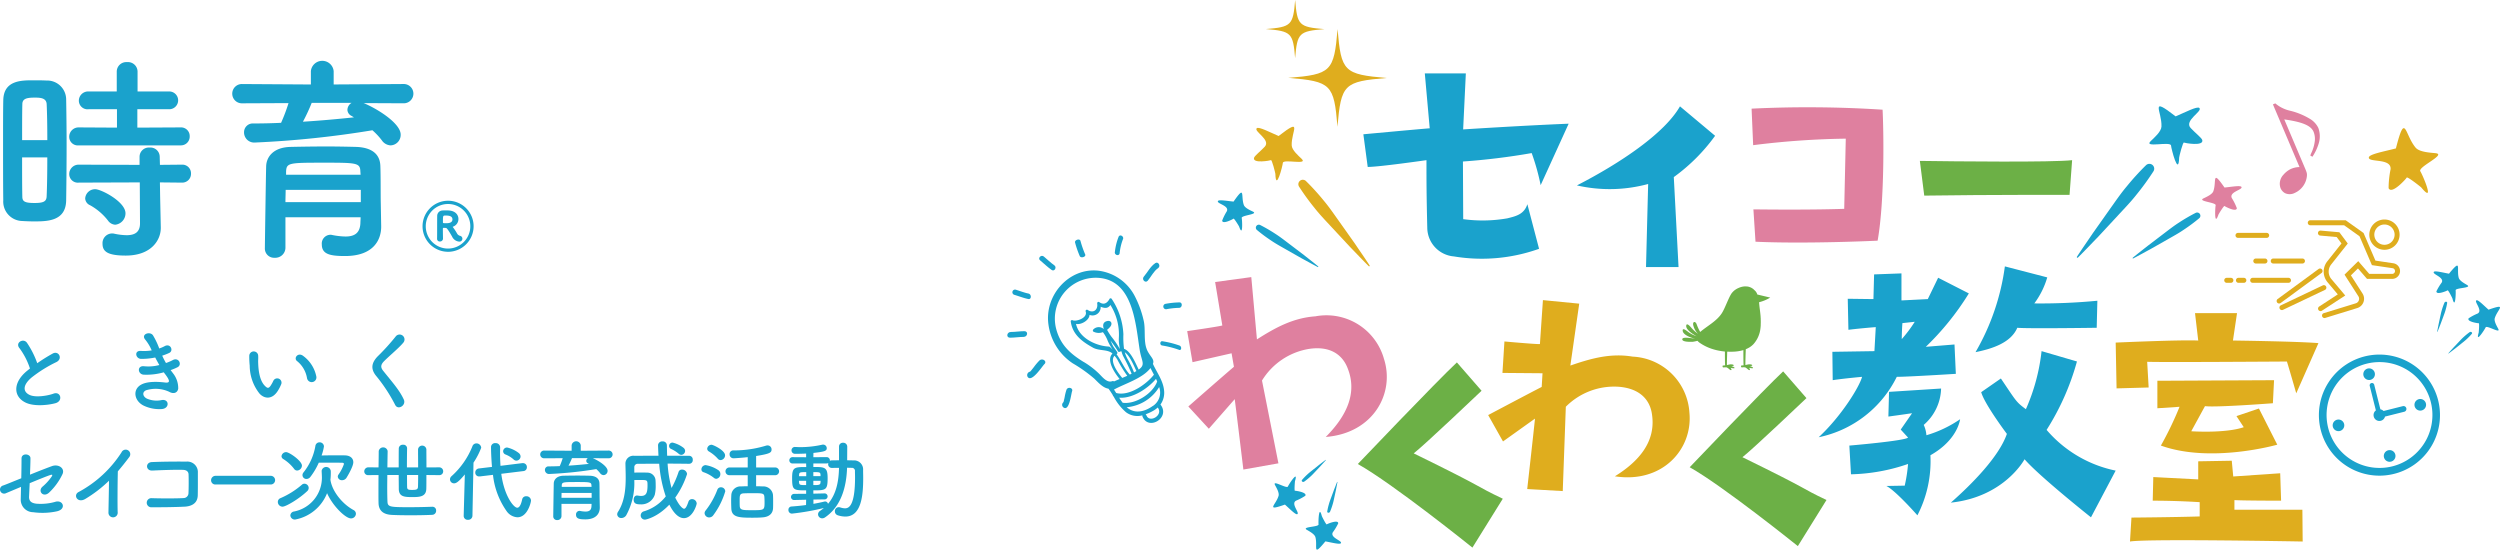 <svg xmlns="http://www.w3.org/2000/svg" xmlns:xlink="http://www.w3.org/1999/xlink" width="560.001" height="123.12" viewBox="0 0 560.001 123.12">
  <defs>
    <clipPath id="clip-path">
      <rect id="長方形_23" data-name="長方形 23" width="560.001" height="123.12" fill="none"/>
    </clipPath>
  </defs>
  <g id="img_index_logo_exciting_school" transform="translate(0 0)">
    <g id="グループ_16" data-name="グループ 16" transform="translate(0 0)" clip-path="url(#clip-path)">
      <path id="パス_356" data-name="パス 356" d="M400.659,26.473c2.59.26-4.077,3.09-3.4,4.066.4.571,3.467,7.577.22,3.628-.106-.129-3.321-2.678-3.295-2.2.007.094-3.344,3.907-4.04,2.333a21.982,21.982,0,0,1,.442-4.223c.232-2.595-5.056-1.435-4.866-2.667.114-.733,3.5-1.339,6.06-2.007,2.136-8.356,1.915-3.157,4.417-.173.845,1,3.244,1.117,4.461,1.239" transform="translate(144.903 7.843)" fill="#dfad1e" fill-rule="evenodd"/>
      <path id="パス_357" data-name="パス 357" d="M192.766,61.676c-.757-1.881-.206-4.571-.718-6.529A22.615,22.615,0,0,0,190,49.629a10.658,10.658,0,0,0-8.06-5.536c-6.521-.74-12.138,5.46-11.192,12.083a12.441,12.441,0,0,0,5.448,8.672,32.349,32.349,0,0,1,4.807,3.412c.879.857,1.929,2.073,3.185,2.263.343.446.658.933.967,1.432a.463.463,0,0,0,.2.333,11.913,11.913,0,0,0,2.762,3.511,4.245,4.245,0,0,0,3.665.692.422.422,0,0,0,.021.246c1.275,3.3,6.291.347,4.084-2.592a.455.455,0,0,0-.062-.055,4.545,4.545,0,0,0,.81-3.266c-.25-2.191-1.608-3.923-2.49-5.863.465-1.07-.741-1.681-1.387-3.285M178.652,64.55c-3.028-1.854-5.256-3.86-6.186-7.463a9.152,9.152,0,0,1,9.881-11.355c7.414.841,7.924,10.363,8.84,16.113.407,2.568,1.388,3.247-.224,4.4-.671-1.336-1.754-4.126-3.284-4.65a18.7,18.7,0,0,1-.146-3.238,15.509,15.509,0,0,0-2.592-7.906.3.3,0,0,0-.564.056q-.927,1.55-2.264.618c-.256-.16-.484.078-.446.341.216,1.46-.966,2.253-2.142,1.409a.3.3,0,0,0-.447.34c.535,1.5-2.223,2.339-2.881,1.986-.184-.1-.491,0-.457.257.393,2.977,2.6,4.559,5.029,5.9,1.325.73,3.3.314,4.317,1.3-1.433,1.413.377,4.2,1.605,5.7-.431.18-.846.355-1.227.53a.642.642,0,0,0-.509-.026c-1.107.37-2.142-.967-2.885-1.707a18.275,18.275,0,0,0-3.42-2.617m8.627,3.577c-.993-1.175-2.879-3.742-1.733-4.968a7.125,7.125,0,0,1,.631.849,29.083,29.083,0,0,0,2.224,3.637c-.376.168-.752.327-1.123.481m-.611-7.008c-.091.012.124.433.03.464a19.171,19.171,0,0,0-1.834-2.683,13.635,13.635,0,0,1-.984-1.545,4.628,4.628,0,0,0,.71-.693c.571-.692.2-1.484-.681-1.278-.934.219-1.047.9-.768,1.746a.243.243,0,0,1-.032.019,1.7,1.7,0,0,0-2.266.072c-.158.121-.234.439.011.554a2.638,2.638,0,0,0,2.094.1,7.794,7.794,0,0,1,1.117,2.036,15.52,15.52,0,0,0,1.041,1.882c-.274-.254-.514-.685-.912-.7-2.423-.1-6.532-1.665-7.276-5.078,1.128.3,3.02-.841,3.031-2.011a1.825,1.825,0,0,0,2.493-1.82c.944.38,1.638.406,2.185-.4a12.451,12.451,0,0,1,1.885,7.474,8.006,8.006,0,0,0,.155,1.854m2.313,6.261c-1.264-1.358-1.909-3.109-2.977-4.56.015-.008.026-.018.043-.026a.316.316,0,0,0,.106-.431c-.315-.557-.752-1.007-1.046-1.6-.158-.325-.305-.656-.451-.988a23.817,23.817,0,0,1,1.6,2.286.326.326,0,0,0,.457.213,1.044,1.044,0,0,1,.388-.109,6.2,6.2,0,0,0,.366,1.046,40.738,40.738,0,0,1,1.907,3.981c-.131.065-.261.129-.393.191m-.548-3.559a7.264,7.264,0,0,1-.581-1.439c1.142.751,2.094,3.181,2.6,4.205q-.258.161-.532.311a21.923,21.923,0,0,0-1.49-3.077m6.673,5.107c-.975,2.7-4.851,5.164-7.724,4.765-.279-.363-.539-.744-.79-1.135,2.978.234,6.442-2.057,8.251-4.219.091.2.18.392.263.589m-2.4,7.6a.513.513,0,0,0-.2-.246,10.75,10.75,0,0,0,1.761-.816,5.217,5.217,0,0,0,.97-.715.513.513,0,0,0,.023.048c1.263,1.68-1.86,3.518-2.552,1.729m1.4-2.11c-1.777,1.282-4.042,1.859-5.823.275a9.458,9.458,0,0,0,7.265-4.519A3.589,3.589,0,0,1,194.1,74.42m.272-7.032c-1.709,2.183-5.534,4.866-8.452,4.1-.162-.26-.327-.519-.5-.773.016-.008.033-.008.05-.018,2.417-1.323,6.371-2.468,8.13-4.8.245.49.51.99.768,1.494" transform="translate(64.108 16.543)" fill="#1aa2cc"/>
      <path id="パス_358" data-name="パス 358" d="M169.41,42.662c.869.721,1.673,1.515,2.6,2.16.629.44,1.219-.609.594-1.046-.841-.587-1.571-1.315-2.359-1.97-.585-.487-1.425.363-.835.856" transform="translate(63.567 15.651)" fill="#1aa2cc"/>
      <path id="パス_359" data-name="パス 359" d="M164.8,54.105c-.92.007-1.094,1.288-.169,1.282,1.015-.008,2.026-.173,3.042-.18.919-.007,1.094-1.288.169-1.282-1.017.008-2.028.173-3.042.18" transform="translate(61.619 20.259)" fill="#1aa2cc"/>
      <path id="パス_360" data-name="パス 360" d="M173.191,64.957a.25.25,0,0,0-.08.061l.055-.019c.01-.014.016-.029.025-.041" transform="translate(65.033 24.403)" fill="#1aa2cc"/>
      <path id="パス_361" data-name="パス 361" d="M167.827,61.28a.792.792,0,0,0-.487,1.11c.875,1.468,3.277-2.348,3.779-2.823.678-.642-.455-1.431-1.128-.794a12.608,12.608,0,0,0-1.2,1.421c-.208.267-.418.535-.637.8a1.274,1.274,0,0,1-.19.212.324.324,0,0,1-.14.078" transform="translate(62.829 21.992)" fill="#1aa2cc"/>
      <path id="パス_362" data-name="パス 362" d="M173.18,66.426a.726.726,0,0,0,.056,1.11c1.326.99,1.722-3.054,1.94-3.621.292-.768-.964-1.09-1.255-.33a10.277,10.277,0,0,0-.4,1.6c-.061.3-.124.593-.2.886a1.055,1.055,0,0,1-.069.242.256.256,0,0,1-.081.111" transform="translate(64.972 23.725)" fill="#1aa2cc"/>
      <path id="パス_363" data-name="パス 363" d="M175.065,39.71a21.477,21.477,0,0,0,1.047,3.011c.285.553,1.486.143,1.2-.417a21.481,21.481,0,0,1-1.047-3.011c-.2-.594-1.4-.177-1.2.417" transform="translate(65.759 14.653)" fill="#1aa2cc"/>
      <path id="パス_364" data-name="パス 364" d="M182.6,42.369a12.181,12.181,0,0,1,.728-3.141c.345-.614-.586-1.255-.934-.64A13.008,13.008,0,0,0,181.544,42c-.172.693.878,1.065,1.051.367" transform="translate(68.194 14.404)" fill="#1aa2cc"/>
      <path id="パス_365" data-name="パス 365" d="M193.04,49.239a19.078,19.078,0,0,0-3.172.332.613.613,0,0,0,.226,1.2,17.162,17.162,0,0,1,2.864-.311c.737-.01.823-1.231.083-1.22" transform="translate(71.16 18.498)" fill="#1aa2cc"/>
      <path id="パス_366" data-name="パス 366" d="M189.466,55.578c-.578-.165-.757.768-.175.934a20.643,20.643,0,0,1,3.8.967c.56.277.729-.66.176-.935a20.627,20.627,0,0,0-3.8-.966" transform="translate(70.978 20.872)" fill="#1aa2cc"/>
      <path id="パス_367" data-name="パス 367" d="M187.168,46.822c.79-.929,1.317-2.139,2.329-2.828.663-.451.039-1.575-.626-1.124-1.132.773-1.707,2.011-2.588,3.046-.525.619.355,1.53.885.907" transform="translate(69.921 16.066)" fill="#1aa2cc"/>
      <path id="パス_368" data-name="パス 368" d="M165.221,48.309c1.068.319,2.11.736,3.194.963.736.154.769-1.072.04-1.226-.984-.206-1.934-.59-2.9-.882a.6.6,0,0,0-.33,1.145" transform="translate(61.917 17.709)" fill="#1aa2cc"/>
      <path id="パス_369" data-name="パス 369" d="M212.85,87.358c-1.226-.73,2.742-.587,2.632-1.23-.066-.376.039-4.566.733-1.852.023.089,1.026,2.1,1.125,1.856.019-.048,2.568-1.164,2.548-.22a12.015,12.015,0,0,1-1.2,1.993c-.718,1.234,2.176,1.886,1.8,2.454-.227.338-2.05-.149-3.475-.41-3,3.651-1.684,1.123-2.233-.941-.187-.692-1.351-1.307-1.927-1.651" transform="translate(79.874 31.319)" fill="#1aa2cc" fill-rule="evenodd"/>
      <path id="パス_370" data-name="パス 370" d="M218.321,78.5c-.228.548-.433,1.1-.652,1.641l-.609,1.647c-.2.549-.417,1.1-.568,1.648a13.905,13.905,0,0,0-.38,1.666.247.247,0,0,0,.282.27h0a.394.394,0,0,0,.343-.217,15.285,15.285,0,0,0,.589-1.647c.172-.552.277-1.109.4-1.663l.359-1.666c.1-.559.223-1.113.318-1.67a.032.032,0,0,0-.036-.037h0a.051.051,0,0,0-.045.029" transform="translate(81.187 29.48)" fill="#1aa2cc"/>
      <path id="パス_371" data-name="パス 371" d="M207.724,79.5c-.671-1.259,2.65.916,2.889.311.138-.358,2.4-3.889,1.585-1.206-.026.088-.209,2.329,0,2.169.041-.03,2.8.334,2.295,1.131a11.96,11.96,0,0,1-2.059,1.085c-1.252.684.887,2.74.268,3.029-.37.172-1.677-1.189-2.761-2.149-4.457,1.571-2.022.089-1.425-1.96.2-.689-.479-1.819-.794-2.41" transform="translate(77.884 29.156)" fill="#1aa2cc" fill-rule="evenodd"/>
      <path id="パス_372" data-name="パス 372" d="M217.32,74.885c-.48.349-.938.713-1.409,1.068l-1.373,1.094c-.454.366-.924.721-1.34,1.116a14.033,14.033,0,0,0-1.186,1.228.249.249,0,0,0,.1.378.391.391,0,0,0,.4-.01,14.594,14.594,0,0,0,1.356-1.1c.433-.382.81-.8,1.2-1.215l1.168-1.241c.38-.422.766-.836,1.136-1.264a.033.033,0,0,0-.011-.051h0a.048.048,0,0,0-.052,0" transform="translate(79.628 28.13)" fill="#1aa2cc"/>
      <path id="パス_373" data-name="パス 373" d="M403.772,47.6c1.2.714-2.683.575-2.575,1.2.066.369-.037,4.468-.717,1.813-.022-.088-1-2.057-1.1-1.816-.018.047-2.512,1.139-2.493.216a11.7,11.7,0,0,1,1.175-1.952c.7-1.206-2.13-1.845-1.758-2.4.223-.33,2.006.146,3.4.4,2.936-3.573,1.647-1.1,2.185.92.182.678,1.321,1.279,1.885,1.615" transform="translate(148.868 16.248)" fill="#1aa2cc" fill-rule="evenodd"/>
      <path id="パス_374" data-name="パス 374" d="M396.921,55.854c.223-.535.424-1.072.638-1.607l.6-1.61c.194-.537.409-1.073.556-1.614a13.236,13.236,0,0,0,.371-1.629.242.242,0,0,0-.276-.264.381.381,0,0,0-.334.212,14.381,14.381,0,0,0-.576,1.612c-.169.539-.271,1.084-.392,1.626l-.351,1.632c-.1.545-.219,1.088-.312,1.633a.031.031,0,0,0,.036.036h0a.049.049,0,0,0,.044-.028" transform="translate(149.082 18.458)" fill="#1aa2cc"/>
      <path id="パス_375" data-name="パス 375" d="M408.609,55.281c.656,1.233-2.593-.9-2.826-.3-.135.349-2.344,3.8-1.552,1.18.026-.087.205-2.279,0-2.123-.04.03-2.739-.326-2.244-1.106A11.677,11.677,0,0,1,404,51.866c1.224-.67-.868-2.681-.261-2.963.36-.169,1.64,1.161,2.7,2.1,4.361-1.538,1.978-.088,1.394,1.918-.194.674.469,1.779.777,2.358" transform="translate(150.993 18.366)" fill="#1aa2cc" fill-rule="evenodd"/>
      <path id="パス_376" data-name="パス 376" d="M398.739,58.868c.468-.343.918-.7,1.377-1.044l1.343-1.07c.444-.358.905-.706,1.311-1.092a13.45,13.45,0,0,0,1.161-1.2.242.242,0,0,0-.1-.369h0a.383.383,0,0,0-.4.008,14.607,14.607,0,0,0-1.328,1.081c-.422.374-.792.787-1.176,1.19l-1.145,1.213c-.37.413-.75.819-1.112,1.237a.032.032,0,0,0,.011.05h0a.048.048,0,0,0,.052,0" transform="translate(149.769 20.301)" fill="#1aa2cc"/>
      <path id="パス_377" data-name="パス 377" d="M389.186,42.526a3.392,3.392,0,1,1,3.391-3.391,3.392,3.392,0,0,1-3.391,3.391m0-5.665a2.273,2.273,0,1,0,2.275,2.274,2.273,2.273,0,0,0-2.275-2.274" transform="translate(144.933 13.428)" fill="#dfad1e"/>
      <path id="パス_378" data-name="パス 378" d="M379.519,57.768a.56.56,0,0,1-.167-1.094l7.169-2.207a1.059,1.059,0,0,0,.7-1.322,1.135,1.135,0,0,0-.121-.259L384,48.046l3.076-3.024,2.465,2.856h5.128a.642.642,0,0,0,.641-.641.514.514,0,0,0-.005-.065.64.64,0,0,0-.543-.57l-4.626-.685-2.776-6.468-3.452-2.465h-7.6a.559.559,0,0,1,0-1.117h7.958l4,2.852,2.655,6.182,4.007.594a1.759,1.759,0,0,1-.259,3.5H389.04l-2.03-2.343-1.579,1.555,2.608,4.077a2.174,2.174,0,0,1-.662,3,2.09,2.09,0,0,1-.53.246L379.68,57.74a.59.59,0,0,1-.161.028" transform="translate(141.174 13.475)" fill="#dfad1e"/>
      <path id="パス_379" data-name="パス 379" d="M378.01,55.585a.559.559,0,0,1-.305-1.026l4.167-2.72-2.292-2.722a3.7,3.7,0,0,1-.069-4.669l3.189-4.021-1.069-1.433-3.67-.329a.559.559,0,0,1,.063-1.117l.036,0,4.168.371,1.881,2.523-3.721,4.7a2.581,2.581,0,0,0,.047,3.255l3.108,3.687-5.225,3.41a.553.553,0,0,1-.307.091" transform="translate(141.792 14.106)" fill="#dfad1e"/>
      <path id="パス_380" data-name="パス 380" d="M371.715,52.016a.559.559,0,0,1-.239-1.063l9.39-4.463a.559.559,0,1,1,.5,1l-.018.008-9.392,4.464a.553.553,0,0,1-.239.054" transform="translate(139.434 17.443)" fill="#dfad1e"/>
      <path id="パス_381" data-name="パス 381" d="M371.262,51.562a.559.559,0,0,1-.329-1.01l9.206-6.75a.559.559,0,0,1,.656.9l-9.2,6.752a.559.559,0,0,1-.337.107" transform="translate(139.264 16.423)" fill="#dfad1e"/>
      <path id="パス_382" data-name="パス 382" d="M374.978,46.356h-8.022a.559.559,0,0,1,0-1.118h8.022a.559.559,0,0,1,0,1.118" transform="translate(137.646 16.995)" fill="#dfad1e"/>
      <path id="パス_383" data-name="パス 383" d="M365.849,46.356H364.64a.559.559,0,1,1,0-1.118h1.209a.559.559,0,0,1,0,1.118" transform="translate(136.775 16.995)" fill="#dfad1e"/>
      <path id="パス_384" data-name="パス 384" d="M363.662,46.356h-.93a.559.559,0,1,1,0-1.118h.93a.559.559,0,0,1,0,1.118" transform="translate(136.059 16.995)" fill="#dfad1e"/>
      <path id="パス_385" data-name="パス 385" d="M370.987,39.039h-6.422a.559.559,0,1,1,0-1.118h6.422a.559.559,0,0,1,0,1.118" transform="translate(136.747 14.246)" fill="#dfad1e"/>
      <path id="パス_386" data-name="パス 386" d="M376.846,43.213h-6.539a.559.559,0,1,1,0-1.118h6.539a.559.559,0,0,1,0,1.118" transform="translate(138.905 15.814)" fill="#dfad1e"/>
      <path id="パス_387" data-name="パス 387" d="M369.514,43.213h-2.048a.559.559,0,0,1,0-1.118h2.048a.559.559,0,0,1,0,1.118" transform="translate(137.837 15.814)" fill="#dfad1e"/>
      <path id="パス_388" data-name="パス 388" d="M222.97,32.9l-.975-7.31s13.151-1.219,14.864-1.34l-1.1-12.305h9.192L244.348,24.5s13.1-.853,23.634-1.281l-6.273,13.768A50.263,50.263,0,0,0,259.7,29.8a150.5,150.5,0,0,1-15.4,1.89l.061,12.913a32.225,32.225,0,0,0,9.864-.18c2.011-.494,3.78-.915,4.507-3.17l2.621,9.99a38.093,38.093,0,0,1-19.068,1.707,6.5,6.5,0,0,1-5.97-6.273c-.184-7.918-.184-10.111-.184-15.288,0-.008-10.536,1.516-13.157,1.516" transform="translate(83.398 4.489)" fill="#1aa2cc"/>
      <path id="パス_389" data-name="パス 389" d="M256.771,35.025c9.733-5,19.625-11.648,23.081-17.709l7.87,6.594a41.065,41.065,0,0,1-9.253,9.253l1.063,20.158h-7.286l.479-18.614a32.86,32.86,0,0,1-15.955.319" transform="translate(96.462 6.506)" fill="#1aa2cc"/>
      <path id="パス_390" data-name="パス 390" d="M314.552,18.01c.232,4.274.525,20.165-1.11,29.34,0,0-15.782.759-27.354.234l-.469-7.248s12.04.175,20.341-.118l.349-15.721a183.619,183.619,0,0,0-20.748,1.46l-.351-8.181a257.765,257.765,0,0,1,29.342.235" transform="translate(107.146 6.562)" fill="#df809f"/>
      <path id="パス_391" data-name="パス 391" d="M312.61,26.243c7.891.116,29.786.347,34.107-.164l-.576,7.778s-17.686-.058-32.547.164Z" transform="translate(117.439 9.798)" fill="#6cb046"/>
      <path id="パス_392" data-name="パス 392" d="M237.318,63.225c2.63,7.726-2.193,16.859-12.971,17.7,4.586-4.6,7.111-9.74,4.944-15.286-1.23-3.314-4.149-5.118-8.671-4.439a15.25,15.25,0,0,0-10.554,7.092l3.679,18.543-7.852,1.392s-1.517-12.592-1.936-15.767l-5.8,6.625L193.565,74.1s7.932-6.957,10.214-8.89l-.527-3.026L194.5,64.178l-1.19-6.958s6.984-1,7.869-1.264l-1.612-9.736,8.1-1.1,1.264,13.953c4.336-2.776,8.255-4.824,13.094-5.166a13.383,13.383,0,0,1,15.3,9.316" transform="translate(72.622 16.951)" fill="#df809f"/>
      <path id="パス_393" data-name="パス 393" d="M246.763,100.491S229.01,86.2,221.092,81.768c0,0,17.632-18.495,22.191-22.755l5.529,6.346s-12.8,12.179-15.2,14.025c17.112,8.372,13.187,6.938,19.954,10.161Z" transform="translate(83.059 22.17)" fill="#6cb046"/>
      <path id="パス_394" data-name="パス 394" d="M287.4,74.092c.777,8.129-6.017,15.9-16.7,14.241,5.523-3.417,9.162-7.84,8.331-13.744-.433-3.508-2.859-5.936-7.418-6.309a15.248,15.248,0,0,0-11.9,4.47l-.689,18.891-7.96-.453s1.421-12.6,1.744-15.78l-7.169,5.118-3.321-5.909s9.322-4.944,11.989-6.3l.184-3.066-8.975-.076.444-7.046s7.03.638,7.95.586l.674-9.846,8.13.794-1.986,13.868c4.862-1.7,9.147-2.8,13.933-2.008A13.381,13.381,0,0,1,287.4,74.092" transform="translate(91.032 18.359)" fill="#dfad1e"/>
      <path id="パス_395" data-name="パス 395" d="M299.357,99.612s-16.749-13.479-24.224-17.669c0,0,16.636-17.452,20.936-21.472l5.217,5.99s-12.074,11.492-14.34,13.233c16.148,7.9,12.443,6.548,18.829,9.588Z" transform="translate(103.36 22.718)" fill="#6cb046"/>
      <path id="パス_396" data-name="パス 396" d="M296.135,81.646c5.157-4.786,9.195-11.437,9.718-13.531,0,0-4.186.374-6.576.748l-.074-6.354,9.419-.149.3-5.382s-3.064.226-6.127.6l-.149-6.951,5.753.074.149-5.532,6.13-.226V51l5.9-.3,2.318-4.783,6.877,3.513a61.109,61.109,0,0,1-9.642,11.96l6.427-.523.3,6.576s-10.683.673-13.23.673a25.162,25.162,0,0,1-17.494,13.531m6.871,1.867s12.41-1.047,13.15-1.793l-1.643-1.794,2.541-3.662s-2.541.374-5.306.747l.147-5.532,11.662-.747a11.107,11.107,0,0,1-3.889,8.147,6.637,6.637,0,0,1,.6,2.318,26.527,26.527,0,0,0,7.55-3.589c-.3,1.87-1.87,5.382-6.653,8.072a26.435,26.435,0,0,1-2.915,13.457s-4.858-5.532-6.953-6.576l4.111-.074a33.286,33.286,0,0,0,.746-4.857,41.809,41.809,0,0,1-12.78,2.318Zm11.736-23.846a29.806,29.806,0,0,0,2.915-3.886l-2.768.3c-.143,2.021-.143,3.589-.143,3.589ZM362.66,89.119l-5.529,10.465s-11.587-9.194-14.877-13.008c0,0-4.485,8.448-16.519,9.719,4.858-4.263,10.838-10.39,12.557-15.4,0,0-5.007-6.653-5.753-9.344l4.41-3.065c3.439,5.083,3.364,5.233,5.6,6.877a43.808,43.808,0,0,0,3.513-13.006l7.925,2.318A56.457,56.457,0,0,1,347.19,80a27.666,27.666,0,0,0,15.469,9.121M331.267,62.587a51.929,51.929,0,0,0,6.576-19.211l9.492,2.465a18.317,18.317,0,0,1-2.9,5.83,133.428,133.428,0,0,0,14.127-.6l-.15,6.054s-15.474.224-17.789,0c-1.427,3.362-5.616,4.708-9.352,5.459" transform="translate(111.25 16.296)" fill="#1aa2cc"/>
      <path id="パス_397" data-name="パス 397" d="M370.764,57.123s14.768.2,19.147.587l-4.968,11.239s-1.633-5.684-2.091-7.122c0,0-27.7.2-31.3.063l.329,5.754-7.186.2-.2-10.258s14.63-.658,18.493-.458l-.721-6.142h9.411Zm-7.451,39.41v-3.2S358.479,93,352.793,93l.129-5.292,10.063.523V84.181l7.514-.131.329,3.529,10.521-.719.2,6.142s-8.169,0-10.455-.131v2.158h15.223l.066,7.12s-34.957-.658-38.681,0l.329-5.36s9.144-.07,15.286-.257m1.179-24.7-3.072,5.62s7.579.523,11.761-.913l-1.633-2.482,5.031-1.7,4.109,8.1s-14.831,4.248-26.072.2a74.5,74.5,0,0,0,4.182-8.69l-4.968.329V66.139l26.136-.129-.26,5.162s-12.8.981-15.215.652Z" transform="translate(129.418 19.153)" fill="#dfad1e"/>
      <path id="パス_398" data-name="パス 398" d="M338.189,47.5c1.173-1.808,2.406-3.562,3.608-5.342l3.719-5.261c1.25-1.743,2.45-3.527,3.831-5.163a56.927,56.927,0,0,1,4.329-4.757,1.084,1.084,0,0,1,1.532.041h0a1.083,1.083,0,0,1,.135,1.315,57.725,57.725,0,0,1-3.78,5.208c-1.315,1.685-2.826,3.222-4.274,4.8l-4.376,4.712c-1.5,1.539-2.97,3.106-4.5,4.622a.143.143,0,0,1-.2,0v0a.144.144,0,0,1-.023-.18" transform="translate(127.041 10.022)" fill="#1aa2cc"/>
      <path id="パス_399" data-name="パス 399" d="M350.265,25.12c-1.663,1.588,4.518-.061,4.571.986.033.614,1.687,7.162,1.82,2.647,0-.15.856-3.665,1.1-3.315.045.069,4.45.905,4.077-.565-.127-.494-1.559-1.583-2.6-2.7-1.568-1.68,2.745-3.742,1.945-4.494-.477-.448-3.167.968-5.309,1.887-6.021-4.662-3.046-1.158-3.179,2.278-.045,1.142-1.655,2.534-2.432,3.278" transform="translate(131.479 6.506)" fill="#1aa2cc" fill-rule="evenodd"/>
      <path id="パス_400" data-name="パス 400" d="M347.279,44.738c1.12-.922,2.266-1.808,3.4-2.7l3.452-2.63c1.15-.865,2.286-1.769,3.5-2.542a39.045,39.045,0,0,1,3.742-2.18.725.725,0,0,1,.8,1.2,38.6,38.6,0,0,1-3.476,2.582c-1.19.823-2.465,1.5-3.714,2.222l-3.769,2.136c-1.274.685-2.534,1.394-3.822,2.061a.1.1,0,0,1-.131-.041h0a.094.094,0,0,1,.025-.1" transform="translate(130.452 13.001)" fill="#1aa2cc"/>
      <path id="パス_401" data-name="パス 401" d="M358.858,33.562c-1.389.682,2.915.872,2.739,1.559-.1.4-.366,4.939.631,2.066.034-.1,1.292-2.18,1.378-1.907.018.054,2.676,1.479,2.735.464a12.812,12.812,0,0,0-1.122-2.26c-.667-1.4,2.517-1.85,2.157-2.494-.217-.387-2.229-.018-3.794.138-2.925-4.21-1.722-1.361-2.5.823-.259.728-1.572,1.293-2.223,1.612" transform="translate(134.709 10.881)" fill="#df809f" fill-rule="evenodd"/>
      <path id="パス_402" data-name="パス 402" d="M227.376,48.468c-1.081-1.663-2.219-3.288-3.328-4.932l-3.428-4.842c-1.151-1.605-2.26-3.253-3.533-4.767a52.844,52.844,0,0,0-3.992-4.386,1,1,0,0,0-1.538,1.249,52.976,52.976,0,0,0,3.482,4.8c1.22,1.556,2.606,2.973,3.945,4.428l4.043,4.343c1.385,1.42,2.739,2.864,4.148,4.263a.132.132,0,0,0,.186,0h0a.131.131,0,0,0,.014-.158" transform="translate(79.421 10.996)" fill="#dfad1e"/>
      <path id="パス_403" data-name="パス 403" d="M214.867,27.833c1.534,1.461-4.166-.056-4.215.911-.029.564-1.555,6.6-1.674,2.439,0-.138-.792-3.377-1.018-3.058-.044.062-4.109.836-3.762-.52.117-.462,1.436-1.461,2.4-2.493,1.444-1.549-2.528-3.452-1.792-4.141.442-.415,2.921.891,4.9,1.742,5.551-4.3,2.811-1.069,2.93,2.1.037,1.058,1.519,2.336,2.241,3.021" transform="translate(76.704 7.754)" fill="#dfad1e" fill-rule="evenodd"/>
      <path id="パス_404" data-name="パス 404" d="M218.45,45.922c-1.032-.852-2.09-1.66-3.131-2.494l-3.183-2.417c-1.065-.8-2.108-1.633-3.227-2.347a35.7,35.7,0,0,0-3.453-2.008.671.671,0,0,0-.9.308h0a.668.668,0,0,0,.164.8,35.536,35.536,0,0,0,3.205,2.381c1.1.752,2.274,1.383,3.427,2.047l3.475,1.973c1.176.633,2.336,1.285,3.522,1.9a.088.088,0,0,0,.12-.039h0a.088.088,0,0,0-.022-.107" transform="translate(76.822 13.745)" fill="#1aa2cc"/>
      <path id="パス_405" data-name="パス 405" d="M206.174,35.62c1.281.63-2.685.8-2.524,1.436.1.37.329,4.555-.582,1.905-.03-.087-1.193-2.011-1.271-1.758-.015.05-2.465,1.366-2.522.424a11.912,11.912,0,0,1,1.036-2.084c.616-1.288-2.321-1.7-1.988-2.3.2-.355,2.055-.017,3.5.129,2.7-3.881,1.588-1.253,2.3.758.241.675,1.451,1.2,2.052,1.491" transform="translate(74.495 11.787)" fill="#1aa2cc" fill-rule="evenodd"/>
      <path id="パス_406" data-name="パス 406" d="M209.772,15.663c9.6.794,10.242,1.432,11.014,10.95.809-9.514,1.45-10.15,11.051-10.924-9.6-.8-10.241-1.436-11.025-10.954-.8,9.518-1.439,10.152-11.04,10.928" transform="translate(78.806 1.779)" fill="#dfad1e" fill-rule="evenodd"/>
      <path id="パス_407" data-name="パス 407" d="M206.114,6.508c5.719.473,6.1.853,6.562,6.525.48-5.668.863-6.047,6.576-6.508-5.719-.475-6.1-.854-6.567-6.525-.468,5.668-.85,6.045-6.57,6.508" transform="translate(77.432 0)" fill="#dfad1e" fill-rule="evenodd"/>
      <path id="パス_408" data-name="パス 408" d="M370.1,17.057,376.056,31.1a4.878,4.878,0,0,0-2.036.472,5.016,5.016,0,0,0-1.535,1.216,2.929,2.929,0,0,0-.674,3.042,2.321,2.321,0,0,0,1.011,1.12,2.472,2.472,0,0,0,2.186-.066,4.633,4.633,0,0,0,2.694-3.676c.062-.666.029-.8-.484-2.008l-4.573-10.772c4.051.567,5.969,1.376,6.555,2.755a4.3,4.3,0,0,1,.3,1.915,8.481,8.481,0,0,1-.867,2.989,4.02,4.02,0,0,0-.16.436l.479.263a11.123,11.123,0,0,0,1.38-2.893,5.467,5.467,0,0,0-.056-3.549,4.788,4.788,0,0,0-1.969-2.091,15.553,15.553,0,0,0-4.478-1.8,7.757,7.757,0,0,1-3.2-1.618Z" transform="translate(139.035 6.323)" fill="#df809f"/>
      <path id="パス_409" data-name="パス 409" d="M290.735,48.451a2.017,2.017,0,0,0-.681-1.006,2.144,2.144,0,0,0-.29-.268c-.043-.034-.088-.061-.133-.092a2.243,2.243,0,0,0-.219-.136c-.051-.026-.1-.052-.164-.077a2.417,2.417,0,0,0-.234-.091c-.051-.017-.1-.036-.151-.05a2.65,2.65,0,0,0-.374-.076.749.749,0,0,1-.146-.01c-.087,0-.175-.011-.265-.01H287.9a2.008,2.008,0,0,0-.246.023c-.083.011-.111.014-.165.025-.111.019-.224.044-.337.074-.055.015-.109.032-.164.05-.094.029-.186.059-.278.1-.056.019-.11.044-.165.069s-.147.067-.219.1-.107.052-.164.084c-.078.044-.165.092-.235.142s-.109.07-.164.109c-.087.061-.168.124-.245.19-.045.037-.084.076-.125.116s-.107.1-.155.153-.077.083-.111.125l-.041.044a1.66,1.66,0,0,0-.164.224c-.689,1.057-1.464,3.361-2.163,4.413-1.178,1.781-3.2,2.783-4.827,4.167a11.943,11.943,0,0,1-.821-1.808c-.292-.658-.865-.527-.747.212a4.181,4.181,0,0,0,1.087,2.017,8.449,8.449,0,0,1-1.469-1.333c-.113-.128-.986-1.205-1.151-.616-.278.986,1.644,2.136,2.3,2.478a6.2,6.2,0,0,1-1.887-.966c-.135-.1-1.173-.986-1.228-.4-.1,1.074,2.017,1.765,2.772,1.918-.388-.012-2.7-.51-2.85.062-.194.759,2.069.641,2.344.633a9.116,9.116,0,0,0,1.05-.219,2.515,2.515,0,0,0,.547.484,10.754,10.754,0,0,0,2.665,1.315l.051.015c.337.111.678.206,1.024.288.111.026.221.048.329.07.26.054.521.1.784.14l.38.051c.12.015.242.032.362.041,0,.893,0,2.661.052,3.1h-.015a4.537,4.537,0,0,0-.472.036c-.154.018-.091.345,0,.4s.3,0,.382,0a4.51,4.51,0,0,1,.453.015c.074.041.147.087.219.132l.142.095c.157.109.4.4.612.388.232-.01.011-.362-.037-.431l-.059-.076c.083.015.944.2.885,0s-.517-.329-.7-.384c.085-.01.625-.045.51-.228s-.574-.176-.763-.175a6.756,6.756,0,0,0-.754.164c-.018-.406.029-2,.065-3.015.085,0,.165.01.259.011.374.012.75.012,1.124,0a9.243,9.243,0,0,0,2.234-.355c0,.682,0,2.916.051,3.417h-.015c-.157,0-.314.015-.47.034s-.094.345,0,.4.3,0,.382,0a4.136,4.136,0,0,1,.453.017c.074.041.146.085.219.132.048.033.092.066.14.095.164.109.406.4.614.388s.011-.362-.037-.431c-.018-.025-.039-.05-.061-.076.084.015.946.2.885,0s-.514-.329-.7-.384c.085-.011.623-.045.512-.23s-.574-.175-.765-.173a6.663,6.663,0,0,0-.752.164c-.025-.492.051-2.711.081-3.553a5.363,5.363,0,0,0,.857-.429,4.7,4.7,0,0,0,.439-.314,4.768,4.768,0,0,0,.418-.381,6.325,6.325,0,0,0,1.578-3.582c.026-.208.043-.413.056-.62v-.191c0-.143.012-.289.012-.432v-.217c0-.14,0-.277-.01-.415v-.212c0-.144-.018-.288-.029-.433v-.109c-.052-.636-.132-1.268-.215-1.9-.066-.52-.132-1.289-.125-1.289a8.836,8.836,0,0,0,2.493-1.041Z" transform="translate(102.907 17.52)" fill="#6cb046"/>
      <path id="パス_410" data-name="パス 410" d="M377.992,74.586a13.561,13.561,0,1,1,13.153,10.272,13.558,13.558,0,0,1-13.153-10.272m10.275-14.809a11.854,11.854,0,1,0,2.9-.359,11.853,11.853,0,0,0-2.9.359m3.9,20.987a1.307,1.307,0,1,1,1.264.986,1.3,1.3,0,0,1-1.264-.986M380.71,73.9a1.3,1.3,0,1,1,1.581.948,1.285,1.285,0,0,1-.315.04,1.305,1.305,0,0,1-1.266-.988m9.159-2.3a1.3,1.3,0,0,1,.481-1.359l-1.378-5.494a.518.518,0,0,1,1.006-.252L391.358,70a1.3,1.3,0,0,1,.71.373l4.313-1.084a.647.647,0,1,1,.315,1.255l-4.3,1.08a1.3,1.3,0,0,1-2.526-.022Zm9.163-2.3a1.3,1.3,0,1,1,1.579.948,1.283,1.283,0,0,1-.315.039,1.3,1.3,0,0,1-1.264-.986M387.572,62.44a1.3,1.3,0,1,1,1.578.948,1.275,1.275,0,0,1-.315.039,1.3,1.3,0,0,1-1.263-.986" transform="translate(141.848 21.69)" fill="#1aa2cc"/>
      <path id="パス_411" data-name="パス 411" d="M3.357,57.145c-1.021-1.256.9-2.317,1.688-1.2a19.925,19.925,0,0,1,2.3,4.575,37.323,37.323,0,0,1,3.456-2.16c1.336-.747,2.357,1.139.843,1.9a29.568,29.568,0,0,0-5.576,3.475c-1.944,1.649-2,3.121-.47,3.868,1.374.686,4.182.176,5.36-.256,1.649-.629,2.238,1.63.491,2.121-1.552.432-4.83.824-6.774-.158-2.827-1.433-2.709-4.613.472-7.145.2-.158.373-.315.57-.453a15.984,15.984,0,0,0-2.357-4.574" transform="translate(0.996 20.841)" fill="#1aa2cc"/>
      <path id="パス_412" data-name="パス 412" d="M30.364,63.094a5.322,5.322,0,0,1,1.275,3.593c-.2,1.021-1.138,1.2-2.021.686a7.232,7.232,0,0,0-5.2-.333c-1.021.49-.608,1.531.3,1.9a5.421,5.421,0,0,0,3.179.294c1.748-.333,1.867,1.846.1,2a8.1,8.1,0,0,1-3.888-.667c-2.317-.982-2.867-3.731-.667-4.849,1.453-.747,3.867-.59,5.163-.433,1.061.138,1.374-.157.237-1.688-.138-.2-.3-.373-.432-.589a14.158,14.158,0,0,1-4.516.53c-1.355-.1-1.531-2.1.138-1.885a9.558,9.558,0,0,0,3.377-.275c-.294-.51-.609-1.08-.923-1.688a15.4,15.4,0,0,1-3.121.314c-1.277,0-1.669-1.9-.1-1.786a10.929,10.929,0,0,0,2.435-.118,10.122,10.122,0,0,0-1.414-2.376c-1.1-1.237.982-1.982,1.689-1.021a16.84,16.84,0,0,1,1.413,2.965,7.461,7.461,0,0,0,1.238-.531c1.295-.686,2.042,1.041,1,1.532a12.736,12.736,0,0,1-1.571.608,16.163,16.163,0,0,0,.843,1.649,10.224,10.224,0,0,0,1.473-.629c1.374-.784,2.219,1.022,1.118,1.571a12.428,12.428,0,0,1-1.55.648c.138.2.294.373.432.57" transform="translate(8.281 20.389)" fill="#1aa2cc"/>
      <path id="パス_413" data-name="パス 413" d="M42.908,66.7a10.125,10.125,0,0,1-2.219-6.283,19.669,19.669,0,0,1-.1-2.179,1,1,0,1,1,2-.021c.04.766-.039.806,0,1.709.08,2.062.453,4.006,1.552,5.065.51.491.766.55,1.2-.039a7.815,7.815,0,0,0,.648-1.158.964.964,0,0,1,1.786.706,8.9,8.9,0,0,1-.765,1.512c-1.257,2.042-3,1.865-4.1.688M53.53,63.246a6.191,6.191,0,0,0-2.179-3.809c-.942-.648.117-2.1,1.3-1.217a7.538,7.538,0,0,1,2.945,4.556,1.058,1.058,0,1,1-2.062.47" transform="translate(15.247 21.493)" fill="#1aa2cc"/>
      <path id="パス_414" data-name="パス 414" d="M65.743,70.243a36.2,36.2,0,0,0-4.163-6.38c-1.295-1.512-1.295-2.907.237-4.5a48.6,48.6,0,0,0,4.024-4.438,1.1,1.1,0,1,1,1.747,1.336c-.981,1.2-3.062,2.905-4.28,4.123-.845.843-.883,1.433-.235,2.237,1.964,2.456,3.633,4.3,4.593,6.4.608,1.315-1.3,2.473-1.923,1.217" transform="translate(22.78 20.464)" fill="#1aa2cc"/>
      <path id="パス_415" data-name="パス 415" d="M7.366,45.793c-.981,0-1.914-.048-2.8-.1A4.348,4.348,0,0,1,.546,41.083C.5,37.648.5,32.493.5,27.685c0-3.485,0-6.774.05-9.079.1-4.417,4.073-4.417,6.675-4.417,1.03,0,2.011,0,2.993.05a4.257,4.257,0,0,1,4.416,4.171c.05,2.8.1,6.528.1,10.307,0,4.564-.05,9.227-.1,12.415-.1,4.662-4.318,4.662-7.264,4.662m3.043-18.207c0-3.091-.048-6.036-.147-8.1-.1-1.374-1.472-1.422-2.7-1.422-1.766,0-2.747.245-2.747,1.472-.05,1.865-.05,4.859-.05,8.048ZM4.766,31.463c0,3.387,0,6.675.05,8.786,0,1.079.539,1.422,2.747,1.422,2.013,0,2.651-.344,2.7-1.473.1-2.256.147-5.446.147-8.736Zm12.71-2.7a1.927,1.927,0,0,1-2.158-1.914,2.1,2.1,0,0,1,2.158-2.11l8.54.05V20.666H19.685a1.945,1.945,0,0,1-2.209-1.914,2.079,2.079,0,0,1,2.209-2.061h6.281V12.227a2.137,2.137,0,0,1,2.307-2.112,2.152,2.152,0,0,1,2.355,2.112v4.465H37.6a1.991,1.991,0,1,1,0,3.974H30.579v4.123l9.668-.05a1.943,1.943,0,0,1,2.062,2.013,1.969,1.969,0,0,1-2.062,2.011Zm18.159,8.294.05,3.192.147,6.87v.147c0,2.7-2.112,6.184-7.852,6.184-4.025,0-5.2-.883-5.2-2.651a2.17,2.17,0,0,1,2.11-2.306,1.88,1.88,0,0,1,.491.048,14.018,14.018,0,0,0,2.8.344c1.718,0,2.995-.589,2.995-2.651l-.05-9.177-13.644.05a1.927,1.927,0,0,1-2.158-1.914,2.1,2.1,0,0,1,2.158-2.11l13.594.048V31.267a2.079,2.079,0,0,1,2.257-2.013,2.079,2.079,0,0,1,2.257,2.013l.05,1.864,4.908-.048A1.942,1.942,0,0,1,42.6,35.094a1.969,1.969,0,0,1-2.061,2.013ZM24,45.6a13.13,13.13,0,0,0-4.024-3.436,1.739,1.739,0,0,1-1.08-1.52,2.219,2.219,0,0,1,2.257-2.061c1.325,0,6.772,2.8,6.772,5.4a2.566,2.566,0,0,1-2.307,2.552A2.107,2.107,0,0,1,24,45.6" transform="translate(0.186 3.8)" fill="#1aa2cc"/>
      <path id="パス_416" data-name="パス 416" d="M67.255,19.374c2.993,1.226,8.294,4.514,8.294,7.065a2.351,2.351,0,0,1-2.257,2.406,2.527,2.527,0,0,1-1.963-1.129,15.408,15.408,0,0,0-2.11-2.257,219.648,219.648,0,0,1-26.3,2.749,2.273,2.273,0,0,1-2.456-2.257,1.958,1.958,0,0,1,2.112-2.013c2.013,0,4.122-.05,6.184-.147a40.255,40.255,0,0,0,1.669-4.416l-10.355.048a2.161,2.161,0,1,1,0-4.318l15.359.1V12.208a2.566,2.566,0,0,1,5.105,0V15.2l15.606-.1a2.161,2.161,0,1,1,0,4.318Zm3.926,27.58v.1c0,2.9-1.669,6.577-8.1,6.577-3.337,0-5.2-.392-5.2-2.6A1.973,1.973,0,0,1,59.8,48.868a1.248,1.248,0,0,1,.393.048,16.442,16.442,0,0,0,2.993.344c1.864,0,3.24-.638,3.337-2.993,0-.393.05-.834.05-1.325H49.735v6.87a2.27,2.27,0,0,1-2.4,2.208,2.068,2.068,0,0,1-2.208-2.158c0-.491.245-17.62.294-18.453.1-1.914,1.521-4.122,5.448-4.221,2.306-.05,5.2-.1,8.048-.1,2.357,0,4.662.048,6.675.1,3.926.147,5.3,1.964,5.4,4.172.1,2.257.05,6.526.1,8.489Zm-4.564-8.147H49.784c0,.885-.05,1.817-.05,2.749H66.617Zm-.1-4.122c-.05-1.915-.835-1.963-7.951-1.963-8,0-8.587,0-8.686,1.963v.736H66.569Zm-10.9-15.361a42.178,42.178,0,0,1-1.963,4.221c3.926-.246,7.755-.589,11.435-.982a4.536,4.536,0,0,1-.491-.294,1.577,1.577,0,0,1-.981-1.374,1.875,1.875,0,0,1,.933-1.57Z" transform="translate(14.204 3.72)" fill="#1aa2cc"/>
      <path id="パス_417" data-name="パス 417" d="M1.389,82.65a.925.925,0,1,1-.726-1.688c.392-.118,2.1-.825,4.1-1.629.04-1.611.059-3.24.059-4.419,0-1.315,2-1.1,2-.078,0,1.04-.059,2.357-.1,3.691,2.024-.824,4.007-1.59,4.948-1.925,1.453-.509,2.945.512,2.317,1.827a13.894,13.894,0,0,1-3,4.123c-1.3,1.178-2.571-.315-1.493-1.315A11.656,11.656,0,0,0,11.54,79c.351-.53.1-.509-.277-.391-.688.215-2.629,1-4.614,1.826-.056,1.2-.1,2.277-.138,3-.037.962.453,1.454,1.63,1.59a11.751,11.751,0,0,0,4.222-.411c1.746-.55,2.61,1.61.392,2.12a15.3,15.3,0,0,1-5.34.2,2.8,2.8,0,0,1-2.768-2.886c.018-.688.04-1.669.058-2.788-1.629.688-2.984,1.256-3.317,1.394" transform="translate(0 27.8)" fill="#1aa2cc"/>
      <path id="パス_418" data-name="パス 418" d="M14.483,84.237c-1.806,1.1-2.827-.9-1.493-1.55a26.1,26.1,0,0,0,9.582-8.874,1.023,1.023,0,1,1,1.747,1.04c-.885,1.179-1.728,2.238-2.573,3.22-.059,2-.1,7.147-.039,9.11a1.039,1.039,0,1,1-2.062.059c.019-1.571.1-4.771.118-7.068a28.678,28.678,0,0,1-5.281,4.064" transform="translate(4.651 27.508)" fill="#1aa2cc"/>
      <path id="パス_419" data-name="パス 419" d="M32.341,85.259c-2.081.118-5.321.138-7.343.138a1.023,1.023,0,1,1-.019-2.041c2.1.078,5.673.078,7.127-.019a1.116,1.116,0,0,0,1.138-1.1c.059-1.179.059-3.182.019-4.2-.019-.648-.49-1-1.237-1.021-1.728-.058-4.829.059-6.871.157-1.531.078-1.61-1.846-.1-1.9,2.16-.1,5.693-.138,7.657-.1a2.359,2.359,0,0,1,2.632,2.513c0,1.2.018,3.28-.021,5.027-.04,1.885-1.493,2.475-2.984,2.552" transform="translate(8.976 28.233)" fill="#1aa2cc"/>
      <path id="パス_420" data-name="パス 420" d="M35.411,79.42a.946.946,0,0,1-1.041-.942,1,1,0,0,1,1.041-1h12.33a.972.972,0,1,1,0,1.944Z" transform="translate(12.912 29.106)" fill="#1aa2cc"/>
      <path id="パス_421" data-name="パス 421" d="M46.3,86.435a1.056,1.056,0,0,1-1.061-1.061.9.9,0,0,1,.59-.845,18.377,18.377,0,0,0,4.809-3.022.827.827,0,0,1,.57-.216.968.968,0,0,1,.942.942.989.989,0,0,1-.354.746c-1.826,1.728-4.75,3.456-5.5,3.456m2.573-8.482a9.036,9.036,0,0,0-2.435-2.2.749.749,0,0,1-.373-.608,1.031,1.031,0,0,1,1.04-.923c.707,0,3.534,1.963,3.534,3.024a1.146,1.146,0,0,1-1.061,1.1.857.857,0,0,1-.706-.393m8.148,2.435c.352,2.592,2.689,5.459,5.163,6.793a.949.949,0,0,1,.55.845,1.086,1.086,0,0,1-1.1,1.04c-1.257,0-4.144-2.866-5.361-5.654a9.558,9.558,0,0,1-7.166,5.91,1,1,0,0,1-1.061-.923.942.942,0,0,1,.845-.883,7.716,7.716,0,0,0,6.224-7.54c0-.47-.039-1.059-.059-1.55v-.04a1.036,1.036,0,0,1,2.043.04,13.544,13.544,0,0,1-.059,1.806l-.019.1Zm-4.457-.667a1.122,1.122,0,0,1-.9.51.876.876,0,0,1-.9-.843.939.939,0,0,1,.235-.63,13.025,13.025,0,0,0,2.651-5.889.935.935,0,0,1,.922-.845.952.952,0,0,1,1,.923,10.728,10.728,0,0,1-.531,2.022c1.021-.019,2.238-.039,3.358-.039.706,0,1.354,0,1.923.019,1.139.039,1.826.648,1.826,1.531,0,1-1.394,3.28-1.51,3.456a1.161,1.161,0,0,1-1,.57.889.889,0,0,1-.963-.786.761.761,0,0,1,.157-.472,9.56,9.56,0,0,0,1.217-2.355c0-.177-.1-.294-.392-.294-.707-.021-2.278-.021-3.672-.021H54.412a15.486,15.486,0,0,1-1.845,3.142" transform="translate(16.997 27.058)" fill="#1aa2cc"/>
      <path id="パス_422" data-name="パス 422" d="M73.232,79.2c0,1.237,0,2.357-.021,3.083-.039,1.766-1.453,1.864-3.121,1.864-1.845,0-3.022-.1-3.043-1.845,0-.746-.019-1.865-.019-3.1H64.476c0,.883-.021,1.787-.021,2.592,0,1.433.021,2.669.059,3.416.059,1.158.667,1.2,4.928,1.2,1.709,0,3.555-.039,5.086-.1h.059a.813.813,0,0,1,.824.864.9.9,0,0,1-.883.944c-1.512.077-3.24.1-4.87.1-1.531,0-2.984-.021-4.123-.08-1.728-.078-2.984-.765-3.024-2.67-.019-.648-.019-1.453-.019-2.336,0-1.217,0-2.572.019-3.926l-2.257.019a.84.84,0,0,1-.942-.824.913.913,0,0,1,.942-.923l2.257.019c.021-1.394.04-2.67.04-3.652a1.018,1.018,0,0,1,2-.019v.019c-.021.963-.04,2.259-.059,3.652h2.533c0-1.649,0-3.278.019-4.28a.885.885,0,0,1,.963-.8.815.815,0,0,1,.9.784v.021c-.019.923-.04,2.611-.04,4.28h2.513c0-1.512-.019-3.043-.019-4.044a.937.937,0,0,1,1.865,0c0,1.021.019,2.533.019,4.044l2.846-.019a.875.875,0,0,1,.9.9.841.841,0,0,1-.9.845Zm-4.339,0c0,1.1,0,2.061.019,2.669,0,.629.333.669,1.158.669.942,0,1.237-.118,1.277-.669.019-.587.039-1.55.039-2.669Z" transform="translate(22.282 27.203)" fill="#1aa2cc"/>
      <path id="パス_423" data-name="パス 423" d="M76.593,79.162c-1.453,1.766-2,2-2.4,2a.9.9,0,0,1-.923-.885.961.961,0,0,1,.334-.707A17.837,17.837,0,0,0,78.3,72.84a.943.943,0,0,1,.883-.627,1.058,1.058,0,0,1,1.08.981,16.828,16.828,0,0,1-1.728,3.337l-.235,11.9a.934.934,0,0,1-1,.9.881.881,0,0,1-.962-.863v-.04Zm8.167-.138c.629,4.908,2.769,7.6,3.574,7.6.451,0,.824-.589,1.1-1.845a.881.881,0,0,1,.923-.726,1.009,1.009,0,0,1,1.059.962c0,.413-.784,3.75-3.043,3.75a3.155,3.155,0,0,1-2.336-1.257A17.327,17.327,0,0,1,82.9,79.26l-2.945.354h-.158a.837.837,0,0,1-.863-.883.891.891,0,0,1,.8-.9l2.944-.352c-.136-1.533-.216-3.358-.216-4.5a.9.9,0,0,1,1-.825.964.964,0,0,1,1.04.944v.019c0,.413-.019.824-.019,1.237,0,.942.04,1.905.1,2.886l4.908-.608h.117a.876.876,0,0,1,.885.922.835.835,0,0,1-.786.864Zm2.729-3.24a6.063,6.063,0,0,0-1.766-1.08.792.792,0,0,1-.55-.726.876.876,0,0,1,.9-.843,6.776,6.776,0,0,1,2.651,1.275,1.025,1.025,0,0,1,.354.726.952.952,0,0,1-.922.942.928.928,0,0,1-.669-.294" transform="translate(27.528 27.106)" fill="#1aa2cc"/>
      <path id="パス_424" data-name="パス 424" d="M99.739,75.643c1.2.49,3.318,1.8,3.318,2.826a.942.942,0,0,1-.9.963,1.011,1.011,0,0,1-.786-.451,6.045,6.045,0,0,0-.845-.9A88.019,88.019,0,0,1,90,79.176a.908.908,0,0,1-.981-.9.783.783,0,0,1,.845-.8c.8,0,1.649-.021,2.473-.059A15.975,15.975,0,0,0,93,75.643l-4.144.019a.865.865,0,1,1,0-1.729l6.147.04v-1.2a1.026,1.026,0,0,1,2.041,0v1.2l6.243-.04a.865.865,0,1,1,0,1.729Zm1.57,11.033v.04c0,1.158-.667,2.63-3.238,2.63-1.336,0-2.083-.157-2.083-1.04a.79.79,0,0,1,.766-.864.49.49,0,0,1,.157.019,6.6,6.6,0,0,0,1.2.138c.747,0,1.3-.256,1.336-1.2,0-.157.021-.333.021-.53H92.729V88.62a.909.909,0,0,1-.962.885.828.828,0,0,1-.883-.865c0-.2.1-7.049.117-7.382.04-.766.609-1.649,2.18-1.689.923-.019,2.08-.037,3.219-.037.942,0,1.865.018,2.67.037,1.571.061,2.121.787,2.16,1.67.039.9.019,2.611.039,3.4Zm-1.826-3.259H92.748c0,.354-.019.726-.019,1.1h6.755Zm-.04-1.649c-.019-.765-.333-.786-3.181-.786-3.2,0-3.435,0-3.475.786v.294h6.676Zm-4.358-6.145a16.9,16.9,0,0,1-.785,1.689c1.571-.1,3.1-.237,4.574-.393a1.743,1.743,0,0,1-.2-.118.63.63,0,0,1-.393-.549.753.753,0,0,1,.373-.629Z" transform="translate(33.044 26.994)" fill="#1aa2cc"/>
      <path id="パス_425" data-name="パス 425" d="M116.658,76.887c-1.61-.019-3.238-.039-4.869-.039a26.611,26.611,0,0,0,.883,5.457,20.469,20.469,0,0,0,1.571-3.592.768.768,0,0,1,.766-.531,1.115,1.115,0,0,1,1.138,1,19.317,19.317,0,0,1-2.651,5.281c1.16,2.336,1.886,2.494,1.964,2.494.333,0,.608-.472.981-1.533a.83.83,0,0,1,.806-.627,1.051,1.051,0,0,1,1.059.962c0,.334-.9,3.3-2.867,3.3-.589,0-1.883-.275-3.259-3.024-2.709,2.867-5.281,3.357-5.457,3.357a.933.933,0,0,1-.962-.942.958.958,0,0,1,.746-.923,9.817,9.817,0,0,0,4.869-3.336,29.723,29.723,0,0,1-1.472-7.324c-1.629,0-3.24.019-4.771.019a.753.753,0,0,0-.806.8v1.179c.472-.021.982-.021,1.493-.021.491,0,.982,0,1.355.021a1.839,1.839,0,0,1,1.905,1.669c.019.235.039.667.039,1.158a8.391,8.391,0,0,1-.2,2.12,3.16,3.16,0,0,1-3.2,2.16c-.962,0-1.531-.176-1.531-1.059,0-.472.255-.923.726-.923a.821.821,0,0,1,.216.019,3.924,3.924,0,0,0,.686.078c1.061,0,1.472-.491,1.472-2.317,0-1.237,0-1.257-1.687-1.257-.413,0-.845,0-1.278.021a15,15,0,0,1-1.786,7.852,1.3,1.3,0,0,1-1.08.648.89.89,0,0,1-.962-.824,1.09,1.09,0,0,1,.2-.589c1.453-2.257,1.707-5.065,1.707-7.657,0-1.041-.039-2.062-.059-2.984v-.04a1.761,1.761,0,0,1,1.982-1.845c1.729,0,3.574-.021,5.42-.021-.04-.608-.1-2.277-.1-2.376a.919.919,0,0,1,1.021-.824.884.884,0,0,1,.96.883c.021.746.021,1.512.061,2.317,1.707,0,3.376.021,4.947.021a.816.816,0,0,1,.786.9.794.794,0,0,1-.746.883Zm-2.4-2.257a7.078,7.078,0,0,0-1.669-1.061.736.736,0,0,1-.47-.686.756.756,0,0,1,.786-.747,6.5,6.5,0,0,1,2.434,1.158.942.942,0,0,1,.373.707.9.9,0,0,1-.845.883.92.92,0,0,1-.608-.255" transform="translate(37.756 27.004)" fill="#1aa2cc"/>
      <path id="パス_426" data-name="パス 426" d="M117,79.826a7.64,7.64,0,0,0-2.3-1.256.651.651,0,0,1-.49-.648.967.967,0,0,1,.941-.942,7.178,7.178,0,0,1,2.888,1.157,1.007,1.007,0,0,1,.413.825,1.041,1.041,0,0,1-.9,1.08.821.821,0,0,1-.55-.216M115.96,88.7a1.022,1.022,0,0,1-1.041-.963.94.94,0,0,1,.235-.587,17.733,17.733,0,0,0,2.632-4.675.826.826,0,0,1,.786-.53.944.944,0,0,1,.982.9,17.046,17.046,0,0,1-2.67,5.34,1.13,1.13,0,0,1-.923.51m1.9-13.173a8.2,8.2,0,0,0-1.982-1.611.723.723,0,0,1-.373-.608.985.985,0,0,1,.981-.885c.333,0,3.024,1.238,3.024,2.376a1.087,1.087,0,0,1-1,1.061.846.846,0,0,1-.648-.333m8.6,3.71V81.71c.53,0,1.041.019,1.473.04a2.163,2.163,0,0,1,2.3,1.845c.04.55.04,1.139.04,1.709,0,.451,0,.9-.019,1.334-.059,1.16-.825,1.925-2.317,2.043-.59.059-1.473.077-2.357.077-2.984,0-4.595-.1-4.673-2.059-.019-.57-.039-1.139-.039-1.689,0-.472.019-.923.039-1.336a2.046,2.046,0,0,1,2.219-1.923c.413-.021.923-.04,1.453-.04V79.237h-4.044a.867.867,0,1,1,0-1.728h4.044V75.192c-1.118.138-2.885.255-3.16.255a.864.864,0,0,1-.9-.9.809.809,0,0,1,.8-.864,24.648,24.648,0,0,0,7.343-1.061,1.3,1.3,0,0,1,.373-.058.884.884,0,0,1,.885.9c0,.726-.374.981-3.457,1.472v2.573h4.163a.871.871,0,1,1,0,1.728Zm1.846,4.83c-.078-.8-.413-.8-2.788-.8-.706,0-1.394.019-1.845.039-.9.059-.9.47-.9,1.63,0,.411,0,.845.021,1.2.039.942.686.942,2.787.942,2.769,0,2.769,0,2.769-1.925,0-.354-.021-.728-.04-1.08" transform="translate(42.907 27.208)" fill="#1aa2cc"/>
      <path id="パス_427" data-name="パス 427" d="M132.347,84.856l-2.61.061h-.021a.694.694,0,0,1-.765-.688.722.722,0,0,1,.786-.688l2.61-.019v-.766c-2.885,0-3.141-.058-3.141-2.787,0-2.416.55-2.435,3.161-2.435l-.021-.8h-2.982a.711.711,0,1,1,0-1.414l2.982.019V74.51c-1.118.059-2.059.059-2.453.059a.773.773,0,0,1-.825-.786.748.748,0,0,1,.8-.746h.059c.393.019.786.04,1.2.04a22.8,22.8,0,0,0,4.83-.55.678.678,0,0,1,.2-.019.808.808,0,0,1,.806.8c0,.59-.392.787-2.984,1.062l-.021.96,2.905-.019a.733.733,0,0,1,.806.707c0,.039-.021.1-.021.138a.815.815,0,0,1,.451-.117c.512,0,1.061-.021,1.611-.021V72.959a.843.843,0,0,1,.9-.865.878.878,0,0,1,.944.865l-.021,3.062c.491,0,1,.021,1.472.021a2.018,2.018,0,0,1,2.1,2.178c0,.571.021,1.16.021,1.748,0,3.769-.354,8.658-4.006,8.658a5.6,5.6,0,0,1-1.707-.294.912.912,0,0,1-.629-.885.869.869,0,0,1,.845-.923,1.367,1.367,0,0,1,.373.059,3.674,3.674,0,0,0,1.04.2c.845,0,2.259-.51,2.259-6.969,0-.472-.021-.923-.021-1.355a.673.673,0,0,0-.726-.746c-.314,0-.667-.021-1.04-.021-.138,4.144-1.237,8.6-4.929,11.113a1.066,1.066,0,0,1-.647.216.917.917,0,0,1-.923-.9.928.928,0,0,1,.451-.766,9.754,9.754,0,0,0,.845-.648,54.143,54.143,0,0,1-7.147,1.257.783.783,0,0,1-.786-.825.712.712,0,0,1,.686-.766c1.061-.077,2.179-.176,3.26-.333Zm0-4.24h-1.608c0,.138.019.254.019.352.059.59.235.609,1.589.609Zm.021-1.944c-1.472,0-1.571.04-1.61.707v.2h1.61Zm1.611,6.145v.962c.9-.157,1.726-.333,2.453-.51a.554.554,0,0,1,.176-.019.633.633,0,0,1,.629.53c1.905-2.219,2.4-5.123,2.475-8.068-.55,0-1.12.018-1.611.018a.8.8,0,0,1-.824-.843,1.1,1.1,0,0,1,.04-.256,1,1,0,0,1-.453.1h-2.905v.786c2.573,0,3.2.039,3.2,2.513,0,2.67-.392,2.728-3.2,2.728V83.5l2.454-.059h.019a.67.67,0,1,1-.019,1.334Zm1.589-5.518c-.019-.627-.255-.627-1.61-.627v.9h1.61Zm-1.61,1.317v.962c1.237,0,1.59-.019,1.61-.629,0-.117.019-.216.019-.333Z" transform="translate(48.23 27.084)" fill="#1aa2cc"/>
      <path id="パス_428" data-name="パス 428" d="M74.519,44.124A5.719,5.719,0,1,1,80.246,38.4a5.743,5.743,0,0,1-5.727,5.727M79.51,38.4A4.991,4.991,0,1,0,74.519,43.4,5.007,5.007,0,0,0,79.51,38.4m-7.449,2.812c.015-.633.015-1.4.015-2.164,0-2.694.015-2.885.015-2.959a1.21,1.21,0,0,1,1.237-1.222c.161-.015.442-.015.706-.015s.53,0,.663.015c1.5.1,2.149,1.015,2.149,1.9a1.811,1.811,0,0,1-1.206,1.722c-.03.015-.059.03-.059.059a.055.055,0,0,0,.014.044,11.181,11.181,0,0,1,.942,1.428,1.062,1.062,0,0,0,.634.516.659.659,0,0,1-.132,1.31,1.932,1.932,0,0,1-1.621-1.147c-.191-.325-1.059-1.9-1.354-1.914-.1,0-.338-.03-.516-.03a.186.186,0,0,0-.191.191c0,.707.03,1.944.03,2.238a.659.659,0,0,1-.692.633.592.592,0,0,1-.634-.589ZM73.989,36c-.618,0-.618,0-.618,1.5,0,.118.059.206.161.206.177.015.4.015.619.015.338,0,1.354-.015,1.354-.854,0-.736-.736-.868-1.516-.868" transform="translate(25.843 12.279)" fill="#1aa2cc"/>
    </g>
  </g>
</svg>
